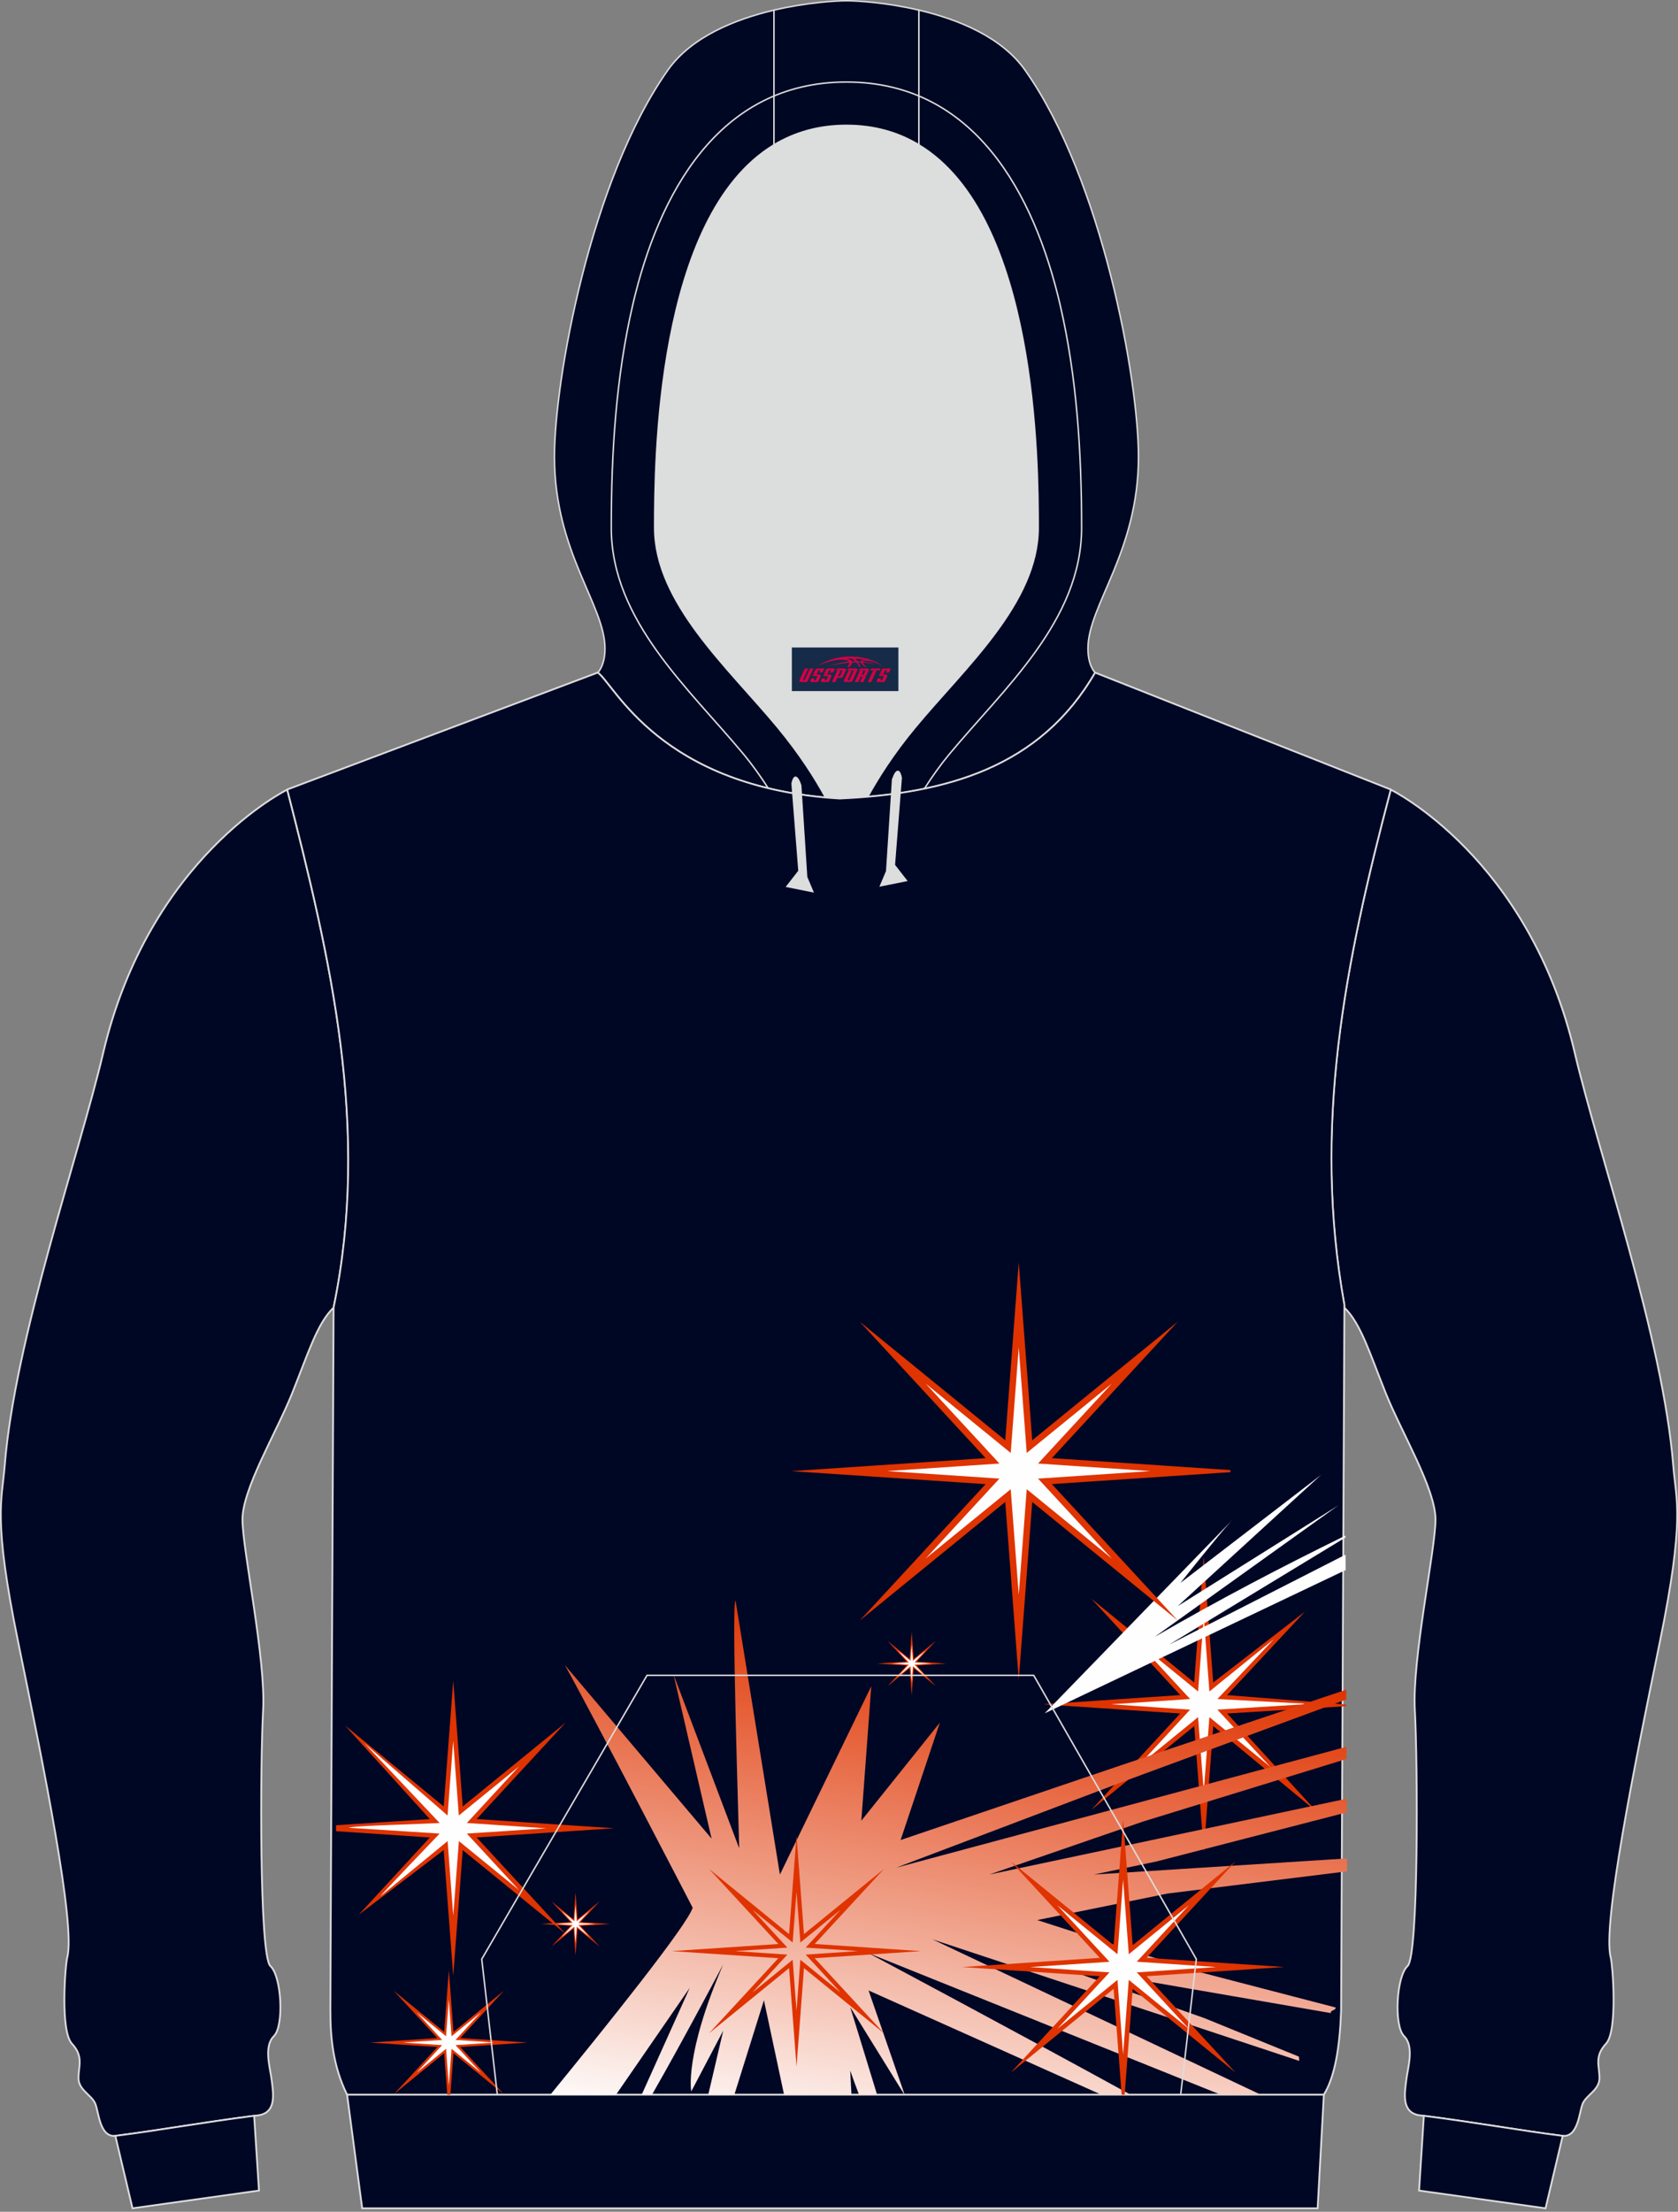 <?xml version="1.0" encoding="utf-8"?>
<!-- Generator: Adobe Illustrator 22.0.0, SVG Export Plug-In . SVG Version: 6.00 Build 0)  -->
<svg xmlns="http://www.w3.org/2000/svg" xmlns:xlink="http://www.w3.org/1999/xlink" version="1.1" id="图层_1" x="0px" y="0px" width="378px" height="498px" viewBox="0 0 378 498" enable-background="new 0 0 378 498" xml:space="preserve">

<rect x="0" y="0" width="378" height="498" fill="#808080" stroke="none"/>

<g>

	<path fill="#DCDDDD" d="M201.38,178.74L201.38,178.74l-0.45,0.06L201.38,178.74L201.38,178.74z M195.48,179.39    c-2.09,0.18-4.2,0.32-6.34,0.41c-1.09-0.07-2.14-0.15-3.19-0.24c-2.27-4.19-5.74-9.7-10.8-15.81    c-11.12-13.42-27.68-28.01-27.68-44.92c0-14.42,0.19-70.13,26.88-86.22c4.61-2.78,10-4.38,16.32-4.38s11.71,1.61,16.32,4.38    c26.69,16.09,26.88,71.8,26.88,86.22c0,16.91-16.56,31.49-27.68,44.92C201.2,169.78,197.76,175.22,195.48,179.39L195.48,179.39z     M185.94,179.56c-0.35-0.03-0.69-0.06-1.03-0.1C185.24,179.49,185.59,179.53,185.94,179.56L185.94,179.56z M184.33,179.4    c-1.48-0.16-2.91-0.35-4.31-0.56v0.01C181.42,179.05,182.86,179.24,184.33,179.4z"/>

	<path fill="#000724" stroke="#DCDDDD" stroke-width="0.4" stroke-miterlimit="22.926" d="M373.9,369.75    c-5.74,27.97-12.99,63.76-11.05,71.03c0.42,1.57,1.63,16.45-1.05,19.36c-2.68,2.9-1.51,4.93-1.49,7.71    c0.02,2.78-2.99,3.83-3.8,5.86s-0.99,7.64-4.63,7.19c-9.56-1.19-20.19-3.13-31.96-4.6c-4.28-0.53-3.51-4.91-3.14-7.87    s1.86-7.65-0.49-9.98c-2.34-2.33-1.74-13.49,0.79-15.78c2.53-2.29,2.29-46.06,1.64-57.61c-0.65-11.55,4.61-35.93,4.65-42.86    c0.04-6.93-7.6-19.55-11.19-28.48c-3.59-8.93-5.63-15.76-9.35-19.31v-0.58c-7.24-40.07,0.02-76.55,10.45-116.04    c0,0,31.12,15.23,41.47,59.3c5.38,22.9,19.91,64.29,22.19,93.03C377.57,337.79,379.64,341.78,373.9,369.75z"/>

	<path fill="#000724" stroke="#DCDDDD" stroke-width="0.4" stroke-miterlimit="22.926" d="M348.16,497.22l-28.49-3.99l1.08-16.84    c11.44,1.46,21.8,3.33,31.14,4.5c0.05,0.01,0.09,0.01,0.14,0.01l0,0l0,0L348.16,497.22z"/>

	<path fill="#000724" stroke="#DCDDDD" stroke-width="0.4" stroke-miterlimit="22.926" d="M4.1,369.75    c5.74,27.97,12.99,63.76,11.04,71.03c-0.42,1.57-1.63,16.45,1.05,19.36c2.68,2.9,1.51,4.93,1.49,7.71s2.99,3.83,3.8,5.86    s0.99,7.64,4.63,7.19c9.56-1.19,20.19-3.13,31.96-4.6c4.28-0.53,3.51-4.91,3.14-7.87s-1.86-7.65,0.49-9.98    c2.34-2.33,1.74-13.49-0.79-15.78c-2.53-2.29-2.29-46.06-1.64-57.61c0.64-11.55-4.61-35.93-4.65-42.86s7.6-19.55,11.19-28.48    c3.59-8.93,5.63-15.76,9.35-19.31c8.37-40.32-0.7-78.63-10.45-116.62c0,0-31.11,15.23-41.47,59.3    c-5.38,22.9-19.91,64.29-22.19,93.03C0.44,337.79-1.64,341.78,4.1,369.75z"/>

	<path fill="#000724" stroke="#DCDDDD" stroke-width="0.4" stroke-miterlimit="22.926" d="M29.85,497.22l28.49-3.99l-1.09-16.84    c-11.44,1.46-21.8,3.33-31.13,4.5c-0.05,0.01-0.09,0.01-0.14,0.01l0,0l0,0L29.85,497.22z"/>

	<path fill="#000723" stroke="#DCDDDD" stroke-width="0.335" stroke-miterlimit="22.926" d="M206.99,2.28    c8.74,2.05,18.61,6,23.92,13.51c17.44,24.69,25.55,69.83,25.55,87c0,21.56-11.38,33.43-11.38,43.24c0,3.85,1.55,5.36,1.62,5.42    c-11.26,19.49-29.87,26.1-51.21,27.95c2.27-4.17,5.71-9.62,10.7-15.64c11.12-13.42,27.68-28.01,27.68-44.92    c0-14.42-0.19-70.13-26.88-86.22L206.99,2.28L206.99,2.28z M174.36,32.61c-26.69,16.09-26.88,71.8-26.88,86.22    c0,16.91,16.56,31.49,27.68,44.92c5.06,6.1,8.52,11.61,10.8,15.81c-37.92-3.45-47.6-25.56-51.3-28.11c0,0,1.62-1.49,1.62-5.42    c0-9.81-11.38-21.68-11.38-43.24c0-17.17,8.11-62.31,25.55-87c5.3-7.51,15.18-11.46,23.92-13.51L174.36,32.61L174.36,32.61z"/>

	<path fill="#000723" stroke="#DCDDDD" stroke-width="0.335" stroke-miterlimit="22.926" d="M206.99,2.28v30.33    c-4.61-2.78-10-4.38-16.32-4.38c-6.32,0-11.71,1.61-16.32,4.38V2.28c7.44-1.74,14.06-2.11,16.32-2.11    C192.93,0.17,199.55,0.53,206.99,2.28z"/>

	<path fill="#000725" stroke="#DCDDDD" stroke-width="0.4" stroke-miterlimit="22.926" d="M64.7,177.77l69.95-26.33    c3.81,2.62,13.91,25.89,54.49,28.36c23.96-1.09,45.19-6.96,57.55-28.36l66.61,26.33c-10.43,39.49-17.68,75.97-10.45,116.04    l-0.74,158.97c-0.3,8.19-1.4,14.86-3.89,18.85H78.18c-3.13-6.33-3.78-12.82-3.76-19.22c0.01-4.1,0.03-8.21,0.05-12.31l0.68-145.71    C83.52,254.08,74.46,215.77,64.7,177.77z"/>

	<path fill="#DCDDDD" stroke="#DCDDDD" stroke-width="0.335" stroke-miterlimit="22.926" d="M203.01,175.12l-1.55,19.67l2.71,3.48    l-5.8,1.16l1.38-3.26l1.33-20.66C201.08,175.51,202.3,171.68,203.01,175.12z"/>

	<path fill="#DCDDDD" stroke="#DCDDDD" stroke-width="0.335" stroke-miterlimit="22.926" d="M178.44,176.44l1.55,19.67l-2.71,3.48    l5.8,1.16l-1.38-3.26l-1.33-20.66C180.38,176.82,179.16,173,178.44,176.44z"/>

	<polygon fill="#000725" stroke="#DCDDDD" stroke-width="0.4" stroke-miterlimit="22.926" points="78.19,471.63 298.22,471.63     296.82,497.22 81.59,497.22  "/>

	<path fill="#DF3300" d="M99.95,416.57l2.15,28.3l2.14-28.3l23.16,18.85l-20.03-21.7l30.93-2.07l-30.93-2.07l20.03-21.7    l-23.16,18.86l-2.14-28.3l-2.15,28.3l-22.2-18.21l19.08,21.06l-21.13,1.38l0.01,1.34l21.12,1.42L80.84,431.1L99.95,416.57    L99.95,416.57z M102.49,412.52l-0.4,5.3l-0.4-5.3l-3.94,3.21l3.46-3.75l-4.84-0.32l4.84-0.32l-3.46-3.75l3.94,3.21l0.4-5.3l0.4,5.3    l3.94-3.21l-3.46,3.75l4.84,0.32l-4.84,0.32l3.46,3.75L102.49,412.52z"/>

	<path fill="#FEFEFE" d="M100.82,408.77l1.27-16.8l1.27,16.8l13.55-11.03l-11.74,12.72l17.88,1.2l-17.88,1.19l11.75,12.72    l-13.55-11.03l-1.27,16.8l-1.27-16.8l-15.09,12.39c0.03-0.3,12-12.68,13.29-14.08l-20.41-1.31c0.05-0.43,17.23-0.87,20.41-1.08    L82.1,392.52L100.82,408.77z"/>

	<path fill="#DF3300" d="M269.02,388.65l2.15,28.3l2.14-28.3l23.35,19.32l-20.23-22.16l26.83-1.64v-0.38l-26.83-2.12l17.52-18.78    l-20.65,15.94l-2.14-28.3l-2.15,28.3l-23.16-18.86l20.03,21.7l-30.93,2.07l30.93,2.07l-20.04,21.7L269.02,388.65L269.02,388.65z     M271.57,384.6l-0.4,5.3l-0.4-5.3l-3.94,3.21l3.46-3.75l-4.84-0.32l4.84-0.32l-3.46-3.75l3.94,3.21l0.4-5.3l0.4,5.3l3.94-3.21    l-3.46,3.75l4.84,0.32l-4.84,0.32l3.46,3.75L271.57,384.6z"/>

	<polygon fill="#FEFEFE" points="272.44,386.63 271.17,403.42 269.89,386.63 256.35,397.66 268.09,384.94 250.21,383.74     268.09,382.55 256.35,369.82 269.89,380.85 271.17,364.06 272.44,380.85 286.98,369.06 274.24,382.55 295.14,383.66 274.24,384.94     285.66,397.28 286.3,397.94  "/>

	<path fill="#FEFEFE" d="M235.34,385.77l67.79-32.26l-0.02-3.47l-39.74,20.26l39.72-24.12v-0.43c-14.89,7.3-28.35,14.35-42.95,22.79    l0,0l41.36-29.6l-36.18,22.68l32.3-29.56l-31.7,24.35c0,0,8.4-10.58,11.43-13.92l0,0L235.34,385.77L235.34,385.77z M277.4,342.41    L277.4,342.41c0.07-0.04,0.14-0.07,0.21-0.1l0,0c-0.08,0.06-0.18,0.11-0.28,0.17l0,0C277.36,342.46,277.38,342.43,277.4,342.41z"/>

	<path fill="#DF3300" d="M226.45,338.18l3.04,40.04l3.04-40.04l32.76,26.68l-28.34-30.7l40.25-2.69l-0.06-0.47l-40.19-2.69    l28.34-30.7l-32.76,26.68l-3.04-40.04l-3.04,40.04l-32.76-26.68l28.34,30.7l-43.76,2.93l43.76,2.93l-28.34,30.7L226.45,338.18    L226.45,338.18z M230.05,332.44l-0.57,7.49l-0.57-7.49l-5.57,4.54l4.89-5.3l-6.84-0.46l6.84-0.46l-4.89-5.3l5.57,4.53l0.57-7.49    l0.57,7.49l5.57-4.53l-4.89,5.3l6.84,0.46l-6.84,0.46l4.89,5.3L230.05,332.44z"/>

	<polygon fill="#FEFEFE" points="231.29,327.14 250.46,311.53 233.84,329.53 259.14,331.23 233.84,332.92 250.46,350.92     231.29,335.31 229.49,359.08 227.68,335.31 208.52,350.92 225.14,332.92 199.83,331.23 225.14,329.53 208.52,311.53 227.68,327.14     229.49,303.37  "/>

	

		<linearGradient id="SVGID_1_" gradientUnits="userSpaceOnUse" x1="1119.69" y1="-333.394" x2="1099.266" y2="-213.095" gradientTransform="matrix(-1 0 0 -1 1321.221 153.89)">

		<stop offset="0" style="stop-color:#FEFEFE"/>

		<stop offset="1" style="stop-color:#DF3300"/>

	</linearGradient>

	<path fill="url(#SVGID_1_)" d="M191.81,471.64l-0.29-5.43c0.64,1.83,1.31,3.64,1.99,5.43h4.07c-3.19-10.47-6.06-19.73-6.06-19.73    l0,0l12.22,19.73h0.05l-8.13-23.47l52.43,23.47h6.59c-24.77-13.61-59.02-31.86-59.02-31.86l0,0l79.32,31.86h9.03l-73.94-34.97    l82.61,27.36c-0.02-0.32-0.05-0.64-0.08-0.96l-21.29-8.67l-33.4-11.82l61.87,10.68c-0.07-0.78,1.15-0.49,1.08-1.26l-31.76-8.26    l-35.44-11.42l29.4-5.98l40.39-4.99l-0.01-2.91l-57.01,3.63l14.12-2.95l42.84-11.05l-0.01-3.08l-80.52,17.08l34.59-11.92    l45.89-14.11l-0.01-2.74L201.9,420.52l52.28-19.8l49.1-18.07l-0.01-2.2l-50.28,16.86l-50.11,16.99l8.84-26.43l-17.69,22.08    l2.24-30.28l-20.58,42.41l-9.99-61.66c-0.97-0.18,0.72,50.66,0.82,55.75l-14.8-39.16l8.58,36.98l-33.05-39.08    c7.02,12.62,28.79,54.63,28.79,54.63l0,0c-1.26,4-19.35,26.55-32.08,42.12h14.8c7.94-11.53,16.62-24.09,16.62-24.09l0,0    l-10.84,24.09h2.32c7.1-12.36,16.06-29.37,16.06-29.37l0,0c-8.84,20.52-7.2,28.61-7.2,28.61l0,0l7.2-13.68l-3.38,14.45h5.88    l6.67-21.29l4.54,21.29h15.18L191.81,471.64L191.81,471.64z"/>

	<path fill="#DF3300" d="M177.75,443.14l1.68,22.15l1.68-22.15l18.02,14.67l-15.6-16.9l23.95-1.6l-23.95-1.6l15.6-16.9l-18.02,14.67    l-1.68-22.15l-1.68,22.15l-18.02-14.67l15.6,16.9l-23.95,1.6l23.95,1.6l-15.6,16.9L177.75,443.14L177.75,443.14z M180.3,441.26    l-0.87,11.44l-0.87-11.44l-9.08,7.39l7.89-8.55l-11.81-0.79l11.81-0.79l-7.89-8.54l9.08,7.39l0.87-11.45l0.87,11.45l9.08-7.39    l-7.89,8.54l11.81,0.79l-11.81,0.79l7.89,8.55L180.3,441.26z"/>

	<path fill="#DF3300" d="M204.91,375.61l0.46,6.05l0.46-6.05l4.95,4.03L206.5,375l6.61-0.44l-6.61-0.44l4.28-4.64l-4.95,4.03    l-0.46-6.05l-0.46,6.05l-4.95-4.03l4.28,4.64l-6.61,0.44l6.61,0.44l-4.28,4.64L204.91,375.61L204.91,375.61z M205.46,374.75    l-0.09,1.13l-0.09-1.13l-0.84,0.68l0.74-0.8l-1.03-0.07l1.03-0.07l-0.74-0.8l0.84,0.69l0.09-1.13l0.09,1.13l0.84-0.69l-0.74,0.8    l1.03,0.07l-1.03,0.07l0.74,0.8L205.46,374.75z"/>

	<polygon fill="#FEFEFE" points="205.65,373.94 208.54,371.59 206.03,374.31 209.86,374.56 206.03,374.81 208.54,377.53     205.65,375.18 205.37,378.77 205.1,375.18 202.2,377.53 204.72,374.81 200.89,374.56 204.72,374.31 202.2,371.59 205.1,373.94     205.37,370.36  "/>

	<path fill="#DF3300" d="M250.86,447.81l1.81,23.82h0.68l1.81-23.82l23.16,18.85l-20.03-21.7l30.93-2.07l-30.93-2.07l20.03-21.7    l-23.16,18.86l-2.15-28.3l-2.15,28.3l-23.15-18.85l20.03,21.7l-30.93,2.07l30.93,2.07l-20.03,21.7L250.86,447.81L250.86,447.81z     M253.41,443.76l-0.4,5.3l-0.4-5.3l-3.94,3.21l3.46-3.75l-4.84-0.32l4.84-0.32l-3.46-3.75l3.94,3.21l0.4-5.3l0.4,5.3l3.94-3.21    l-3.46,3.75l4.84,0.32l-4.84,0.32l3.46,3.75L253.41,443.76z"/>

	<polygon fill="#FEFEFE" points="254.28,440.01 267.82,428.98 256.08,441.7 273.96,442.9 256.08,444.1 267.82,456.82 254.28,445.79     253,462.58 251.73,445.79 238.18,456.82 249.93,444.1 232.05,442.9 249.93,441.71 238.18,428.98 251.73,440.01 253,423.22  "/>

	<path fill="#DF3300" d="M129.19,434.25l0.46,6.05l0.46-6.05l4.95,4.03l-4.28-4.64l6.61-0.44l-6.61-0.44l4.28-4.64l-4.95,4.03    l-0.46-6.05l-0.46,6.05l-4.95-4.03l4.28,4.64l-6.61,0.44l6.61,0.44l-4.28,4.64L129.19,434.25L129.19,434.25z M129.73,433.38    l-0.09,1.13l-0.08-1.13l-0.84,0.68l0.74-0.8l-1.03-0.07l1.03-0.07l-0.74-0.8l0.84,0.68l0.08-1.13l0.09,1.13l0.84-0.68l-0.74,0.8    l1.04,0.07l-1.04,0.07l0.74,0.8L129.73,433.38z"/>

	<polygon fill="#FEFEFE" points="129.92,432.58 132.82,430.22 130.3,432.94 134.13,433.2 130.3,433.45 132.82,436.17 129.92,433.81     129.65,437.41 129.37,433.81 126.48,436.17 128.99,433.45 125.16,433.2 128.99,432.94 126.48,430.22 129.37,432.58 129.65,428.99      "/>

	<path fill="#DF3300" d="M100.05,462.3l0.71,9.33h0.69l0.71-9.33l11.33,9.24l-9.81-10.63l15.14-1.01l-15.14-1.01l9.81-10.63    l-11.33,9.24l-1.05-13.86l-1.05,13.86l-11.34-9.24l9.81,10.63l-15.14,1.01l15.14,1.01l-9.81,10.63L100.05,462.3L100.05,462.3z     M101.3,460.32l-0.2,2.58l-0.2-2.58l-1.93,1.56l1.69-1.83l-2.37-0.16l2.37-0.15l-1.69-1.84l1.93,1.57l0.2-2.59l0.2,2.59l1.93-1.57    l-1.69,1.84l2.37,0.15l-2.37,0.16l1.69,1.83L101.3,460.32z"/>

	<polygon fill="#FEFEFE" points="101.72,458.48 108.36,453.08 102.61,459.31 111.36,459.89 102.61,460.48 108.36,466.71     101.72,461.31 101.1,469.53 100.48,461.31 93.84,466.71 99.59,460.48 90.84,459.89 99.59,459.31 93.84,453.08 100.48,458.48     101.1,450.26  "/>

	<path fill="none" stroke="#DCDDDD" stroke-width="0.335" stroke-miterlimit="22.926" d="M173.03,177.45    c-1.76-2.75-3.61-5.32-5.4-7.48c-12.34-14.9-29.93-30.19-29.93-51.14c0-16.8,1.04-33.88,4.86-50.29    c5.77-24.74,19.2-50.07,48.11-50.07 M208.23,177.59c1.79-2.8,3.67-5.42,5.49-7.62c12.34-14.9,29.93-30.19,29.93-51.14    c0-16.8-1.04-33.88-4.86-50.29c-5.77-24.74-19.2-50.07-48.11-50.07"/>

	<polyline fill="none" stroke="#DCDDDD" stroke-width="0.335" stroke-miterlimit="22.926" points="112.03,471.63 108.52,441.12     145.75,377.22 232.86,377.22 269.49,441.12 265.97,471.63  "/>

	

</g>

<g id="tag_logo">
	<rect y="145.79" fill="#162B48" width="24" height="9.818" x="178.38"/>
	<g>
		<path fill="#D30044" d="M194.34,148.98l0.005-0.011c0.131-0.311,1.085-0.262,2.351,0.071c0.715,0.24,1.44,0.54,2.193,0.9    c-0.218-0.147-0.447-0.289-0.682-0.42l0.011,0.005l-0.011-0.005c-1.478-0.845-3.218-1.418-5.1-1.62    c-1.282-0.115-1.658-0.082-2.411-0.055c-2.449,0.142-4.68,0.905-6.458,2.095c1.26-0.638,2.722-1.075,4.195-1.336    c1.467-0.18,2.476-0.033,2.771,0.344c-1.691,0.175-3.469,0.633-4.555,1.075c1.156-0.338,2.967-0.665,4.647-0.813    c0.016,0.251-0.115,0.567-0.415,0.96h0.475c0.376-0.382,0.584-0.725,0.595-1.004c0.333-0.022,0.66-0.033,0.971-0.033    C193.17,149.42,193.38,149.77,193.58,150.16h0.262c-0.125-0.344-0.295-0.687-0.518-1.036c0.207,0,0.393,0.005,0.567,0.011    c0.104,0.267,0.496,0.66,1.058,1.025h0.245c-0.442-0.365-0.753-0.753-0.835-1.004c1.047,0.065,1.696,0.224,2.885,0.513    C196.16,149.24,195.42,149.07,194.34,148.98z M191.9,148.89c-0.164-0.295-0.655-0.485-1.402-0.551    c0.464-0.033,0.922-0.055,1.364-0.055c0.311,0.147,0.589,0.344,0.84,0.589C192.44,148.87,192.17,148.88,191.9,148.89z M193.88,148.94c-0.224-0.016-0.458-0.027-0.715-0.044c-0.147-0.202-0.311-0.398-0.502-0.6c0.082,0,0.164,0.005,0.24,0.011    c0.72,0.033,1.429,0.125,2.138,0.273C194.37,148.54,193.99,148.7,193.88,148.94z"/>
		<path fill="#D30044" d="M181.3,150.52L180.13,153.07C179.95,153.44,180.22,153.58,180.7,153.58l0.873,0.005    c0.115,0,0.251-0.049,0.327-0.175l1.342-2.891H182.46L181.24,153.15H181.07c-0.147,0-0.185-0.033-0.147-0.125l1.156-2.504H181.3L181.3,150.52z M183.16,151.87h1.271c0.36,0,0.584,0.125,0.442,0.425L184.4,153.33C184.3,153.55,184.03,153.58,183.8,153.58H182.88c-0.267,0-0.442-0.136-0.349-0.333l0.235-0.513h0.742L183.33,153.11C183.31,153.16,183.35,153.17,183.41,153.17h0.18    c0.082,0,0.125-0.016,0.147-0.071l0.376-0.813c0.011-0.022,0.011-0.044-0.055-0.044H182.99L183.16,151.87L183.16,151.87z M183.98,151.8h-0.78l0.475-1.025c0.098-0.218,0.338-0.256,0.578-0.256H185.7L185.31,151.36L184.53,151.48l0.262-0.562H184.5c-0.082,0-0.12,0.016-0.147,0.071L183.98,151.8L183.98,151.8z M185.57,151.87L185.4,152.24h1.069c0.06,0,0.06,0.016,0.049,0.044    L186.14,153.1C186.12,153.15,186.08,153.17,186,153.17H185.82c-0.055,0-0.104-0.011-0.082-0.06l0.175-0.376H185.17L184.94,153.25C184.84,153.44,185.02,153.58,185.29,153.58h0.916c0.24,0,0.502-0.033,0.605-0.251l0.475-1.031c0.142-0.3-0.082-0.425-0.442-0.425H185.57L185.57,151.87z M186.38,151.8l0.371-0.818c0.022-0.055,0.06-0.071,0.147-0.071h0.295L186.93,151.47l0.791-0.115l0.387-0.845H186.66c-0.24,0-0.48,0.038-0.578,0.256L185.61,151.8L186.38,151.8L186.38,151.8z M188.78,152.26h0.278c0.087,0,0.153-0.022,0.202-0.115    l0.496-1.075c0.033-0.076-0.011-0.12-0.125-0.12H188.23l0.431-0.431h1.522c0.355,0,0.485,0.153,0.393,0.355l-0.676,1.445    c-0.06,0.125-0.175,0.333-0.644,0.327l-0.649-0.005L188.17,153.58H187.39l1.178-2.558h0.785L188.78,152.26L188.78,152.26z     M191.37,153.07c-0.022,0.049-0.06,0.076-0.142,0.076h-0.191c-0.082,0-0.109-0.027-0.082-0.076l0.944-2.051h-0.785l-0.987,2.138    c-0.125,0.273,0.115,0.415,0.453,0.415h0.72c0.327,0,0.649-0.071,0.769-0.322l1.085-2.384c0.093-0.202-0.06-0.355-0.415-0.355    h-1.533l-0.431,0.431h1.38c0.115,0,0.164,0.033,0.131,0.104L191.37,153.07L191.37,153.07z M194.09,151.94h0.278    c0.087,0,0.158-0.022,0.202-0.115l0.344-0.753c0.033-0.076-0.011-0.12-0.125-0.12h-1.402l0.425-0.431h1.527    c0.355,0,0.485,0.153,0.393,0.355l-0.529,1.124c-0.044,0.093-0.147,0.18-0.393,0.18c0.224,0.011,0.256,0.158,0.175,0.327    l-0.496,1.075h-0.785l0.54-1.167c0.022-0.055-0.005-0.087-0.104-0.087h-0.235L193.32,153.58h-0.785l1.178-2.558h0.785L194.09,151.94L194.09,151.94z M196.66,151.03L195.48,153.58h0.785l1.184-2.558H196.66L196.66,151.03z M198.17,150.96l0.202-0.431h-2.1l-0.295,0.431    H198.17L198.17,150.96z M198.15,151.87h1.271c0.36,0,0.584,0.125,0.442,0.425l-0.475,1.031c-0.104,0.218-0.371,0.251-0.605,0.251    h-0.916c-0.267,0-0.442-0.136-0.349-0.333l0.235-0.513h0.742L198.32,153.11c-0.022,0.049,0.022,0.06,0.082,0.06h0.18    c0.082,0,0.125-0.016,0.147-0.071l0.376-0.813c0.011-0.022,0.011-0.044-0.049-0.044h-1.069L198.15,151.87L198.15,151.87z     M198.96,151.8H198.18l0.475-1.025c0.098-0.218,0.338-0.256,0.578-0.256h1.451l-0.387,0.845l-0.791,0.115l0.262-0.562h-0.295    c-0.082,0-0.12,0.016-0.147,0.071L198.96,151.8z"/>
	</g>
</g>
</svg>